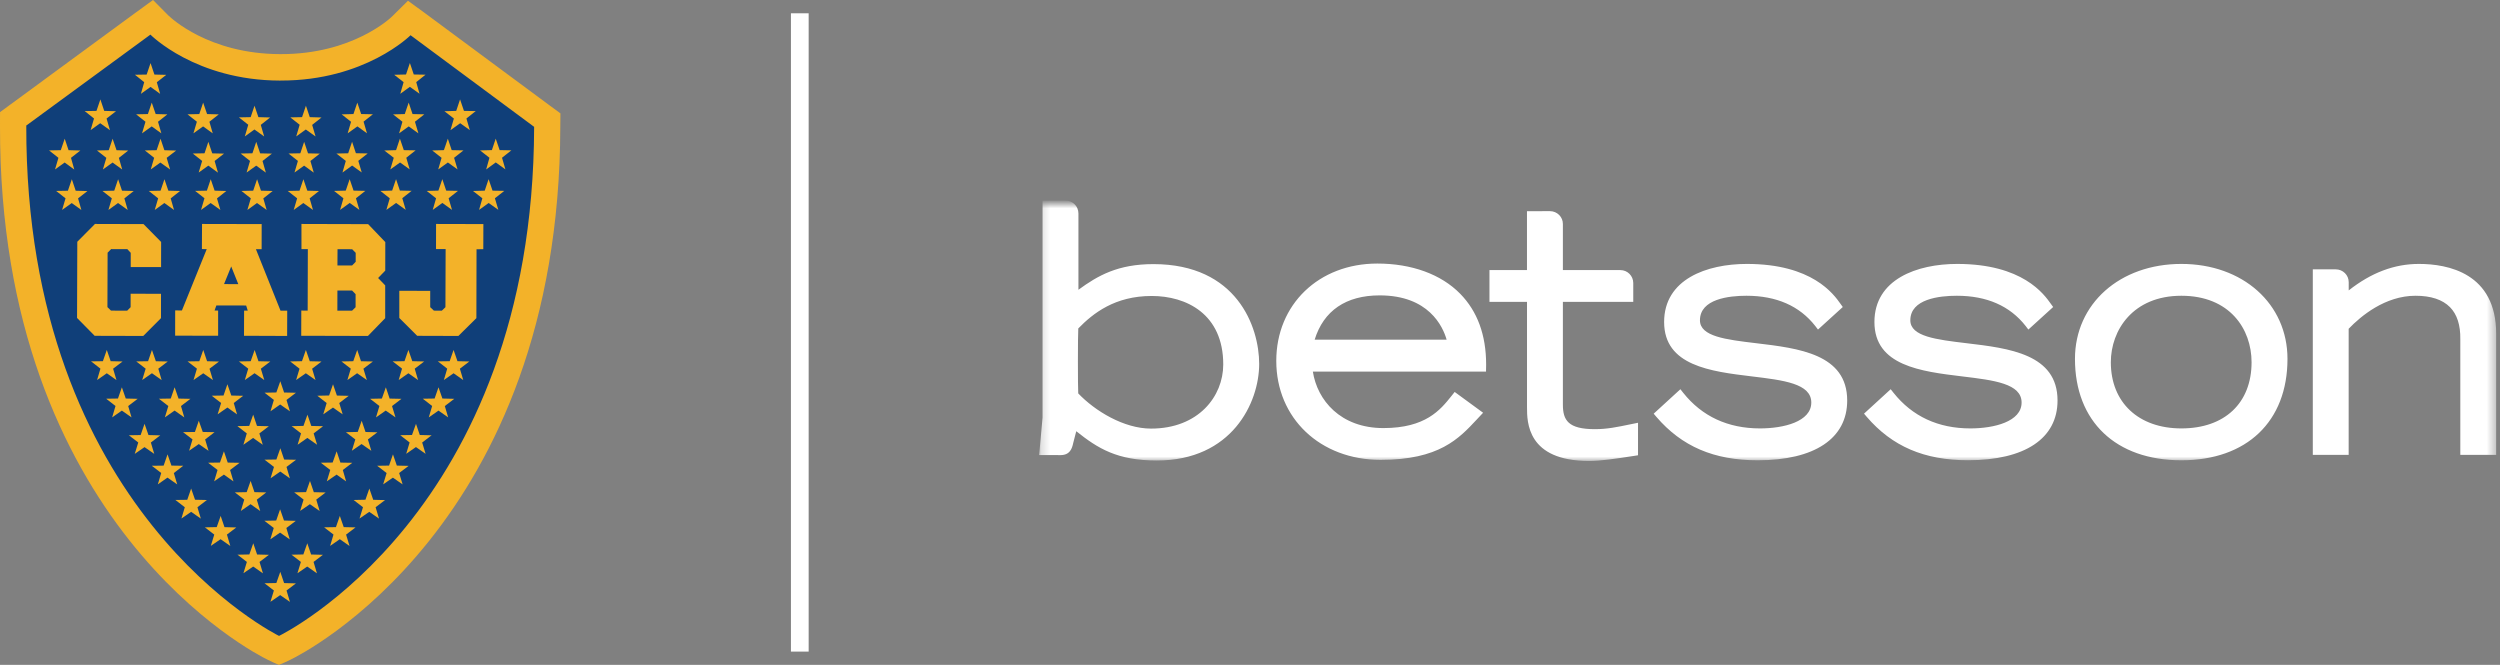 <svg width="282" height="75" viewBox="0 0 282 75" fill="none" xmlns="http://www.w3.org/2000/svg">
<rect x="0" y="0" width="282" height="75" fill="#808080" stroke="none"/>
<path fill-rule="evenodd" clip-rule="evenodd" d="M61.276 13.271L47.288 2.896L46.67 2.439L46.127 2.984L46.123 2.989C45.904 3.2 41.022 7.857 32.107 7.854H32.053H32.037L32.023 7.855L31.963 7.856C27.349 7.84 23.835 6.589 21.47 5.346C20.287 4.725 19.393 4.106 18.803 3.648C18.507 3.418 18.286 3.23 18.144 3.101L17.987 2.956L17.951 2.922L17.945 2.917L17.407 2.369L16.786 2.823L2.733 13.121L2.371 13.386V13.835V14.067C2.365 36.068 9.604 50.688 16.872 59.764C24.136 68.846 31.4 72.402 31.48 72.444L31.868 72.632L32.257 72.444C32.339 72.406 39.644 68.874 46.965 59.793C54.286 50.719 61.59 36.078 61.637 13.985V13.537L61.276 13.271Z" fill="#103F79"/>
<path fill-rule="evenodd" clip-rule="evenodd" d="M31.476 71.73C31.476 71.73 2.864 57.769 2.964 14.16L16.967 3.905C16.967 3.905 22.047 9.064 31.581 9.09L31.658 9.087C41.199 9.106 46.311 3.974 46.311 3.974L60.25 14.308C60.153 57.916 31.476 71.73 31.476 71.73ZM62.009 11.901L48.06 1.573L46.019 0.085L44.218 1.866L44.243 1.844C44.06 2.025 39.754 6.124 31.668 6.105H31.593C23.512 6.085 19.218 1.961 19.042 1.782L19.049 1.804L17.262 0L15.212 1.492L1.226 11.751L0.005 12.646L0 14.156C-0.107 59.131 28.912 73.8 30.144 74.394L30.755 74.69L31.464 75L32.173 74.695L32.784 74.405C34.022 73.803 63.097 59.279 63.202 14.315L63.217 12.788L62.009 11.901Z" fill="#F3B229"/>
<path fill-rule="evenodd" clip-rule="evenodd" d="M31.616 64.501L32.047 65.77L33.381 65.805L32.321 66.608L32.705 67.895L31.606 67.128L30.504 67.886L30.895 66.608L29.837 65.793L31.172 65.764L31.616 64.501ZM28.569 61.279L29.001 62.547L30.335 62.582L29.276 63.385L29.66 64.672L28.56 63.905L27.458 64.663L27.848 63.385L26.79 62.57L28.126 62.541L28.569 61.279ZM34.662 61.279L35.094 62.547L36.428 62.582L35.369 63.385L35.752 64.672L34.653 63.905L33.551 64.663L33.941 63.385L32.882 62.57L34.219 62.541L34.662 61.279ZM24.89 58.195L25.322 59.462L26.656 59.498L25.597 60.3L25.98 61.587L24.881 60.821L23.779 61.578L24.169 60.3L23.11 59.485L24.447 59.456L24.89 58.195ZM38.333 58.196L38.772 59.459L40.107 59.49L39.038 60.302L39.428 61.586L38.329 60.82L37.237 61.582L37.618 60.297L36.558 59.482L37.892 59.459L38.333 58.196ZM31.596 57.451L32.035 58.715L33.365 58.753L32.301 59.556L32.685 60.846L31.592 60.077L30.493 60.837L30.88 59.556L29.822 58.743L31.155 58.717L31.596 57.451ZM21.561 55.108L22 56.37L23.339 56.401L22.271 57.218L22.655 58.501L21.561 57.734L20.463 58.491L20.846 57.216L19.784 56.396L21.123 56.376L21.561 55.108ZM41.663 55.108L42.099 56.376L43.433 56.411L42.367 57.215L42.753 58.501L41.654 57.734L40.553 58.493L40.946 57.215L39.887 56.399L41.221 56.37L41.663 55.108ZM28.27 54.247L28.701 55.514L30.034 55.544L28.967 56.364L29.354 57.643L28.265 56.873L27.164 57.638L27.552 56.357L26.487 55.541L27.825 55.514L28.27 54.247ZM34.966 54.248L35.399 55.516L36.733 55.551L35.674 56.354L36.058 57.641L34.957 56.874L33.856 57.632L34.245 56.354L33.188 55.539L34.524 55.51L34.966 54.248ZM44.326 51.25L44.763 52.518L46.095 52.549L45.024 53.355L45.416 54.642L44.321 53.879L43.221 54.635L43.609 53.358L42.543 52.539L43.887 52.518L44.326 51.25ZM18.899 51.251L19.338 52.519L20.669 52.539L19.608 53.36L19.992 54.642L18.893 53.874L17.802 54.636L18.185 53.352L17.122 52.539L18.459 52.522L18.899 51.251ZM25.257 50.907L25.688 52.18L27.029 52.204L25.953 53.015L26.335 54.3L25.253 53.535L24.154 54.297L24.54 53.013L23.474 52.195L24.811 52.175L25.257 50.907ZM37.972 50.907L38.398 52.18L39.741 52.204L38.669 53.015L39.044 54.3L37.966 53.535L36.864 54.297L37.252 53.013L36.185 52.195L37.521 52.175L37.972 50.907ZM31.622 50.564L32.053 51.837L33.393 51.861L32.318 52.672L32.7 53.957L31.618 53.192L30.518 53.954L30.904 52.67L29.838 51.852L31.176 51.832L31.622 50.564ZM16.305 47.804L16.748 49.074L18.078 49.109L17.017 49.918L17.4 51.197L16.303 50.434L15.2 51.197L15.595 49.911L14.531 49.097L15.864 49.074L16.305 47.804ZM46.923 47.809L47.353 49.067L48.686 49.101L47.621 49.916L48.008 51.193L46.918 50.428L45.819 51.19L46.205 49.912L45.142 49.09L46.473 49.067L46.923 47.809ZM22.424 47.462L22.87 48.724L24.204 48.751L23.138 49.57L23.523 50.853L22.424 50.091L21.331 50.844L21.715 49.565L20.649 48.747L21.987 48.725L22.424 47.462ZM40.797 47.463L41.231 48.728L42.566 48.763L41.5 49.569L41.887 50.852L40.785 50.087L39.687 50.846L40.08 49.569L39.019 48.754L40.353 48.721L40.797 47.463ZM28.56 46.771L28.989 48.046L30.323 48.078L29.256 48.893L29.642 50.172L28.549 49.399L27.456 50.169L27.837 48.886L26.773 48.066L28.111 48.044L28.56 46.771ZM34.681 46.775L35.111 48.046L36.443 48.075L35.379 48.889L35.77 50.168L34.668 49.398L33.57 50.168L33.957 48.883L32.898 48.07L34.23 48.042L34.681 46.775ZM19.697 43.685L20.139 44.96L21.48 44.988L20.415 45.8L20.789 47.085L19.697 46.312L18.597 47.078L18.988 45.8L17.926 44.98L19.261 44.956L19.697 43.685ZM49.463 43.687L49.902 44.954L51.244 44.987L50.175 45.801L50.554 47.084L49.463 46.316L48.367 47.081L48.746 45.796L47.69 44.975L49.023 44.954L49.463 43.687ZM13.747 43.687L14.186 44.954L15.527 44.987L14.459 45.801L14.837 47.084L13.747 46.316L12.651 47.081L13.029 45.796L11.973 44.975L13.306 44.954L13.747 43.687ZM43.523 43.689L43.951 44.96L45.286 44.989L44.221 45.802L44.612 47.081L43.51 46.312L42.414 47.081L42.798 45.797L41.743 44.984L43.077 44.956L43.523 43.689ZM25.65 43.343L26.092 44.617L27.433 44.645L26.368 45.457L26.742 46.742L25.65 45.969L24.549 46.735L24.941 45.457L23.879 44.637L25.214 44.613L25.65 43.343ZM37.564 43.346L38.003 44.618L39.331 44.649L38.269 45.461L38.653 46.739L37.558 45.974L36.462 46.737L36.846 45.461L35.792 44.639L37.123 44.611L37.564 43.346ZM31.617 43.003L32.046 44.274L33.38 44.303L32.317 45.116L32.705 46.396L31.605 45.626L30.509 46.396L30.892 45.111L29.837 44.298L31.172 44.27L31.617 43.003ZM46.067 39.474L46.506 40.742L47.848 40.774L46.779 41.589L47.158 42.872L46.067 42.104L44.971 42.869L45.35 41.584L44.294 40.762L45.627 40.742L46.067 39.474ZM51.163 39.474L51.602 40.742L52.944 40.774L51.875 41.589L52.254 42.872L51.163 42.104L50.067 42.869L50.446 41.584L49.391 40.762L50.723 40.742L51.163 39.474ZM12.047 39.474L12.485 40.742L13.827 40.774L12.758 41.589L13.136 42.872L12.047 42.104L10.951 42.869L11.329 41.584L10.273 40.762L11.606 40.742L12.047 39.474ZM17.14 39.474L17.582 40.748L18.923 40.776L17.858 41.588L18.232 42.873L17.14 42.1L16.04 42.866L16.431 41.588L15.369 40.768L16.704 40.744L17.14 39.474ZM22.929 39.475L23.358 40.746L24.703 40.781L23.632 41.592L24.017 42.871L22.925 42.105L21.83 42.871L22.213 41.585L21.159 40.769L22.485 40.746L22.929 39.475ZM40.294 39.477L40.723 40.748L42.058 40.777L40.993 41.59L41.383 42.87L40.282 42.1L39.186 42.87L39.57 41.585L38.515 40.773L39.849 40.744L40.294 39.477ZM34.504 39.477L34.943 40.749L36.271 40.779L35.208 41.591L35.592 42.869L34.497 42.104L33.402 42.868L33.786 41.591L32.731 40.77L34.062 40.742L34.504 39.477ZM28.724 39.477L29.154 40.748L30.488 40.777L29.424 41.59L29.812 42.87L28.712 42.1L27.616 42.87L28 41.585L26.945 40.773L28.279 40.744L28.724 39.477Z" fill="#F3B229"/>
<path fill-rule="evenodd" clip-rule="evenodd" d="M18.17 30.129L14.745 30.123V28.515L14.364 28.104L12.538 28.098L12.137 28.503L12.118 34.644L12.521 35.038L14.345 35.044L14.734 34.653V33.132L18.16 33.142V35.886L16.161 37.895L10.678 37.88L8.692 35.865L8.72 27.27L10.711 25.263L16.19 25.278L18.175 27.292L18.17 30.129Z" fill="#F3B229"/>
<path fill-rule="evenodd" clip-rule="evenodd" d="M25.272 32.044L26.881 32.053L26.08 30.056L25.272 32.044ZM29.516 25.277L29.512 28.11L28.867 28.107L31.644 35.047H32.399L32.389 37.895L27.524 37.875L27.535 35.039L27.945 35.033L27.765 34.461L24.405 34.455L24.203 35.024L24.605 35.033V37.873L19.755 37.863L19.761 35.011L20.519 35.024L23.32 28.099L22.774 28.098L22.79 25.263L29.516 25.277Z" fill="#F3B229"/>
<path fill-rule="evenodd" clip-rule="evenodd" d="M40.122 28.517L39.726 28.114L38.073 28.11L38.063 29.942H39.719L40.122 29.534V28.517ZM40.111 33.181L39.714 32.772L38.06 32.771L38.054 35.042L39.714 35.044L40.111 34.655V33.181ZM43.451 32.191L43.449 35.892L41.502 37.895L33.979 37.875L33.987 35.031L34.705 35.035L34.724 28.102L34.006 28.101L34.004 25.263L41.527 25.284L43.462 27.306L43.456 30.526L42.649 31.359L43.451 32.191Z" fill="#F3B229"/>
<path fill-rule="evenodd" clip-rule="evenodd" d="M53.753 28.115L53.736 35.887L51.705 37.895L47.059 37.88L45.042 35.868V32.801L48.529 32.81L48.528 34.649L48.943 35.039L49.839 35.044L50.245 34.651L50.267 28.098H49.183L49.188 25.263L54.525 25.276L54.516 28.112L53.753 28.115Z" fill="#F3B229"/>
<path fill-rule="evenodd" clip-rule="evenodd" d="M23.77 20.217L24.208 21.506L25.532 21.544L24.477 22.379L24.859 23.684L23.761 22.899L22.677 23.68L23.064 22.364L22.01 21.533L23.336 21.505L23.77 20.217ZM34.224 20.217L34.665 21.509L35.985 21.544L34.928 22.377L35.304 23.684L34.216 22.9L33.13 23.684L33.516 22.373L32.457 21.538L33.787 21.509L34.224 20.217ZM28.999 20.217L29.44 21.509L30.76 21.544L29.703 22.377L30.079 23.684L28.991 22.9L27.905 23.684L28.291 22.373L27.232 21.538L28.562 21.509L28.999 20.217ZM18.549 20.217L18.989 21.509L20.31 21.545L19.253 22.377L19.63 23.684L18.541 22.9L17.455 23.684L17.839 22.373L16.782 21.538L18.111 21.509L18.549 20.217ZM13.324 20.217L13.764 21.509L15.085 21.545L14.028 22.377L14.405 23.684L13.316 22.9L12.23 23.684L12.614 22.373L11.556 21.538L12.886 21.509L13.324 20.217ZM8.103 20.217L8.538 21.515L9.862 21.551L8.806 22.377L9.178 23.684L8.094 22.905L7.005 23.679L7.393 22.372L6.329 21.537L7.659 21.515L8.103 20.217ZM49.893 20.209L50.331 21.501L51.661 21.53L50.603 22.366L50.987 23.676L49.901 22.892L48.812 23.676L49.189 22.369L48.132 21.537L49.453 21.501L49.893 20.209ZM44.673 20.209L45.106 21.497L46.432 21.525L45.378 22.356L45.765 23.672L44.681 22.891L43.583 23.676L43.965 22.371L42.91 21.536L44.234 21.498L44.673 20.209ZM55.114 20.209L55.558 21.507L56.888 21.529L55.824 22.364L56.212 23.671L55.123 22.897L54.039 23.676L54.411 22.369L53.355 21.543L54.679 21.507L55.114 20.209ZM39.443 20.209L39.88 21.501L41.21 21.53L40.151 22.366L40.537 23.676L39.451 22.892L38.363 23.676L38.739 22.369L37.682 21.536L39.002 21.501L39.443 20.209ZM28.905 15.998L29.343 17.298L30.672 17.328L29.612 18.159L29.99 19.474L28.901 18.683L27.816 19.462L28.203 18.152L27.142 17.318L28.474 17.291L28.905 15.998ZM34.308 15.998L34.746 17.298L36.075 17.328L35.015 18.159L35.392 19.474L34.303 18.683L33.218 19.462L33.605 18.152L32.545 17.318L33.877 17.291L34.308 15.998ZM23.503 15.998L23.941 17.298L25.27 17.328L24.21 18.159L24.587 19.474L23.499 18.683L22.413 19.462L22.801 18.152L21.74 17.318L23.072 17.291L23.503 15.998ZM39.714 15.99L40.145 17.283L41.477 17.31L40.416 18.144L40.804 19.453L39.718 18.674L38.63 19.466L39.007 18.151L37.947 17.32L39.276 17.29L39.714 15.99ZM7.299 15.647L7.733 16.939L9.064 16.977L8.008 17.804L8.378 19.124L7.296 18.33L6.207 19.113L6.59 17.802L5.532 16.966L6.858 16.939L7.299 15.647ZM18.107 15.648L18.54 16.944L19.867 16.984L18.8 17.805L19.19 19.122L18.089 18.335L17.006 19.112L17.388 17.802L16.338 16.967L17.667 16.944L18.107 15.648ZM12.702 15.651L13.145 16.944L14.465 16.98L13.408 17.811L13.785 19.119L12.698 18.335L11.606 19.118L11.996 17.808L10.936 16.973L12.267 16.944L12.702 15.651ZM55.918 15.639L56.359 16.931L57.685 16.958L56.628 17.794L57.01 19.105L55.921 18.322L54.839 19.116L55.209 17.796L54.153 16.968L55.485 16.931L55.918 15.639ZM45.11 15.64L45.55 16.936L46.879 16.959L45.829 17.794L46.211 19.104L45.128 18.327L44.027 19.114L44.417 17.797L43.35 16.976L44.677 16.936L45.11 15.64ZM50.516 15.643L50.951 16.936L52.281 16.965L51.221 17.8L51.611 19.11L50.52 18.327L49.432 19.111L49.809 17.803L48.753 16.972L50.072 16.936L50.516 15.643ZM28.709 11.925L29.146 13.214L30.471 13.252L29.416 14.087L29.798 15.393L28.7 14.607L27.617 15.389L28.004 14.072L26.949 13.241L28.276 13.213L28.709 11.925ZM34.507 11.925L34.943 13.214L36.268 13.252L35.213 14.087L35.595 15.393L34.497 14.607L33.414 15.389L33.801 14.072L32.746 13.241L34.073 13.213L34.507 11.925ZM17.118 11.575L17.561 12.866L18.88 12.902L17.824 13.734L18.2 15.042L17.113 14.258L16.021 15.041L16.411 13.731L15.351 12.896L16.682 12.866L17.118 11.575ZM22.915 11.575L23.358 12.866L24.677 12.902L23.621 13.734L23.997 15.042L22.91 14.258L21.818 15.041L22.208 13.731L21.148 12.896L22.48 12.866L22.915 11.575ZM40.305 11.575L40.739 12.862L42.065 12.89L41.01 13.721L41.397 15.038L40.315 14.256L39.216 15.042L39.598 13.736L38.543 12.901L39.869 12.864L40.305 11.575ZM46.099 11.575L46.535 12.866L47.866 12.896L46.806 13.731L47.196 15.041L46.104 14.258L45.017 15.042L45.394 13.734L44.337 12.902L45.657 12.866L46.099 11.575ZM11.322 11.212L11.756 12.508L13.084 12.547L12.02 13.37L12.405 14.686L11.306 13.899L10.222 14.676L10.605 13.366L9.554 12.531L10.883 12.508L11.322 11.212ZM51.895 11.212L52.334 12.508L53.663 12.531L52.612 13.366L52.996 14.676L51.911 13.899L50.812 14.686L51.197 13.37L50.133 12.547L51.462 12.508L51.895 11.212ZM16.982 7.113L17.418 8.41L18.751 8.443L17.69 9.277L18.066 10.589L16.982 9.803L15.893 10.585L16.267 9.271L15.219 8.432L16.544 8.41L16.982 7.113ZM46.235 7.105L46.673 8.402L47.998 8.424L46.95 9.263L47.324 10.577L46.235 9.795L45.151 10.581L45.527 9.269L44.466 8.435L45.799 8.402L46.235 7.105Z" fill="#F3B229"/>
<path fill-rule="evenodd" clip-rule="evenodd" d="M89.217 73.5L89.217 1.5L91.217 1.5L91.217 73.5L89.217 73.5Z" fill="white"/>
<mask id="mask0_1674_9021" style="mask-type:luminance" maskUnits="userSpaceOnUse" x="117" y="23" width="165" height="29">
<path d="M281.577 23H117.217V52H281.577V23Z" fill="white"/>
</mask>
<g mask="url(#mask0_1674_9021)">
<path d="M130.101 29.792C126.106 29.792 123.849 31.075 121.647 32.686V24.076C121.647 23.274 120.997 22.62 120.195 22.62H117.601V47.089L117.217 51.333H119.014C119.048 51.337 119.613 51.337 119.613 51.337C120.685 51.337 120.925 50.616 121.064 49.95L121.402 48.642C123.84 50.587 126.026 51.945 130.489 51.945C138.96 51.945 142.036 45.427 142.036 41.044C142.032 36.859 139.517 29.792 130.101 29.792ZM137.982 41.111C137.982 44.706 135.185 48.346 129.835 48.346C126.772 48.346 123.515 46.359 121.625 44.376C121.575 43.697 121.575 37.808 121.63 37.048C123.305 35.331 125.764 33.386 129.907 33.386C133.814 33.382 137.982 35.411 137.982 41.111ZM155.359 29.729C148.757 29.729 143.964 34.344 143.964 40.706C143.964 47.178 148.917 51.873 155.739 51.873C162.333 51.873 164.573 49.468 166.551 47.351L167.294 46.558L164.088 44.212L163.691 44.71C162.48 46.22 160.818 48.287 156.047 48.287C151.195 48.287 148.584 45.132 148.09 41.913H167.623L167.636 41.115C167.636 37.799 166.653 35.116 164.712 33.138C162.56 30.94 159.24 29.729 155.359 29.729ZM148.292 38.318C149.301 35.044 151.828 33.319 155.629 33.319C161.16 33.319 162.754 36.825 163.181 38.318H148.292ZM179.9 48.41C176.883 48.41 176.293 47.393 176.293 45.642V34.053H184.232V31.923C184.232 31.121 183.583 30.467 182.785 30.467L176.293 30.463V25.261C176.293 24.464 175.639 23.818 174.837 23.818L172.243 23.823V30.463H168.011V34.053H172.247V45.946C172.247 47.6 172.247 51.996 179.25 51.996C180.545 51.996 182.115 51.768 184.367 51.418L184.768 51.354V47.688L183.933 47.857C182.389 48.178 181.275 48.41 179.9 48.41ZM198.074 38.711C194.682 38.306 191.754 37.955 191.754 36.129C191.754 33.72 195.041 33.361 197.003 33.361C200.382 33.361 202.989 34.509 204.757 36.766L205.069 37.175L207.866 34.631L207.621 34.289C206.832 33.171 204.424 29.771 197.041 29.771C192.531 29.771 187.713 31.492 187.713 36.323C187.713 41.259 192.965 41.896 197.602 42.457C201.205 42.891 204.314 43.267 204.314 45.406C204.314 47.562 201.2 48.325 198.534 48.325C194.906 48.325 191.987 46.971 189.864 44.305L189.548 43.904L186.536 46.663L186.835 47.017C189.7 50.359 193.337 51.92 198.268 51.92C204.685 51.92 208.364 49.464 208.364 45.178C208.364 39.938 202.901 39.284 198.074 38.711ZM221.805 38.711C218.413 38.306 215.485 37.955 215.485 36.129C215.485 33.72 218.772 33.361 220.733 33.361C224.113 33.361 226.72 34.509 228.488 36.766L228.8 37.175L231.597 34.631L231.348 34.289C230.559 33.171 228.15 29.771 220.767 29.771C216.257 29.771 211.435 31.492 211.435 36.323C211.435 41.259 216.688 41.896 221.324 42.457C224.927 42.891 228.036 43.267 228.036 45.406C228.036 47.562 224.923 48.325 222.256 48.325C218.628 48.325 215.709 46.971 213.587 44.305L213.27 43.904L210.262 46.659L210.562 47.013C213.431 50.355 217.063 51.915 221.995 51.915C228.412 51.915 232.09 49.46 232.09 45.174C232.09 39.938 226.631 39.284 221.805 38.711ZM246.059 29.771C239.102 29.771 234.056 34.277 234.056 40.483C234.056 47.536 238.659 51.92 246.059 51.92C253.442 51.92 258.028 47.536 258.028 40.483C258.028 34.272 252.995 29.771 246.059 29.771ZM253.977 40.862C253.977 45.465 250.944 48.325 246.059 48.325C241.224 48.325 238.102 45.397 238.102 40.862C238.102 37.251 240.591 33.361 246.059 33.361C251.531 33.361 253.977 37.129 253.977 40.862ZM272.852 29.771C270.081 29.771 267.486 30.75 264.934 32.758V31.826C264.934 31.028 264.28 30.383 263.474 30.383H260.884V51.308H264.929V37.086C266.296 35.66 269.039 33.361 272.468 33.361C274.211 33.361 275.519 33.796 276.362 34.652C277.156 35.458 277.548 36.673 277.523 38.263V51.308H281.568V37.66C281.573 30.796 276.109 29.771 272.852 29.771Z" fill="white"/>
</g>
</svg>
